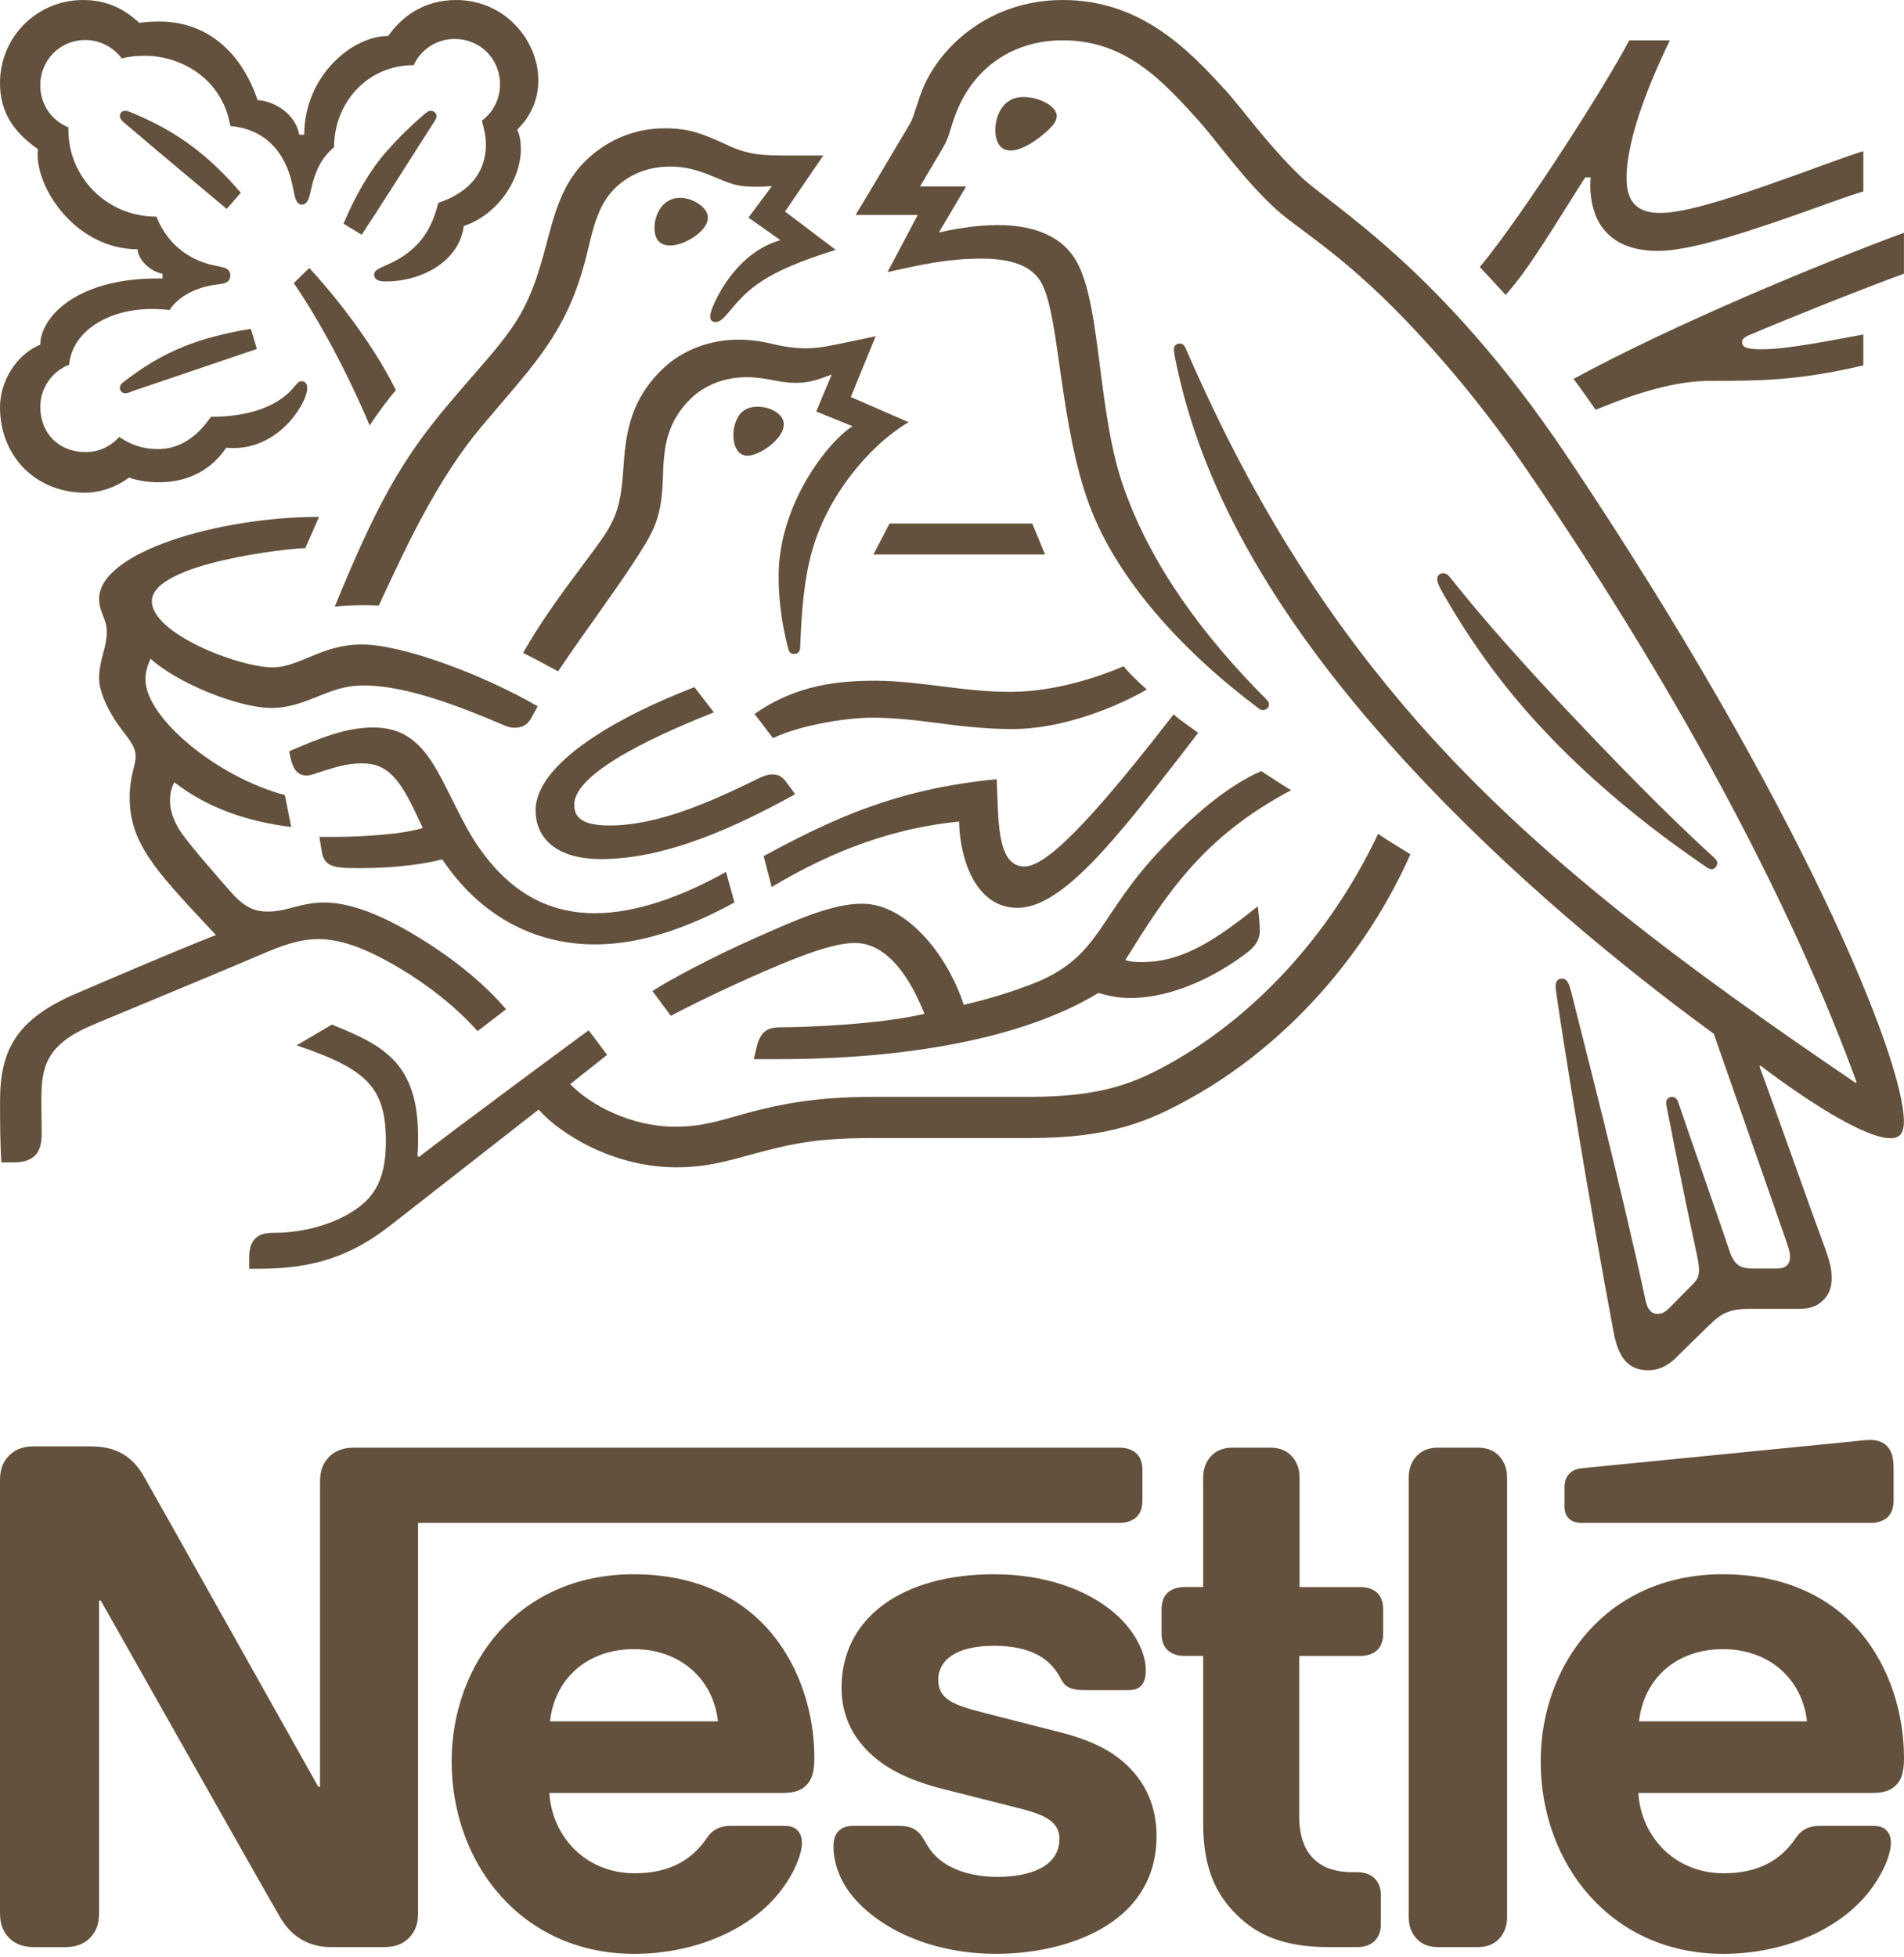 <?xml version="1.0" encoding="UTF-8"?> <svg xmlns="http://www.w3.org/2000/svg" width="328" height="337" viewBox="0 0 328 337" fill="none"> <path d="M56.402 251.236C55.591 252.22 55.133 253.317 55.133 255.229V307.755H54.841C54.841 307.755 26.091 256.501 24.702 254.132C23.718 252.45 22.618 251.295 21.174 250.428C19.726 249.62 18.223 249.101 15.331 249.101H5.846C3.645 249.101 2.259 249.854 1.276 251.009C0.464 251.989 0 253.093 0 254.998V329.452C0 331.36 0.464 332.464 1.276 333.444C2.259 334.603 3.645 335.353 5.846 335.353H11.225C13.422 335.353 14.812 334.603 15.795 333.444C16.603 332.461 17.064 331.36 17.064 329.452V275.653H17.356C17.356 275.653 47.203 328.526 48.42 330.494C50.099 333.269 52.929 335.349 56.98 335.349H66.179C68.377 335.349 69.766 334.6 70.749 333.441C71.558 332.457 72.022 331.357 72.022 329.448V262.285H192.867C194.084 262.285 195.006 261.942 195.704 261.364C196.453 260.666 196.804 259.741 196.804 258.355V253.265C196.804 251.876 196.457 250.951 195.704 250.256C195.006 249.678 194.084 249.331 192.867 249.331H60.973C58.775 249.328 57.386 250.081 56.402 251.236ZM109.159 271.134C89.082 271.134 77.803 286.815 77.803 303.36C77.803 321.002 89.897 336.512 109.273 336.512C118.936 336.512 128.421 332.866 133.858 326.442C136.231 323.667 138.143 319.792 138.143 317.422C138.143 316.611 137.967 315.919 137.51 315.397C137.046 314.815 136.347 314.472 135.133 314.472H125.821C123.964 314.472 122.698 315.163 121.77 316.552C119.053 320.548 115.119 322.629 109.335 322.629C100.655 322.629 95.049 316.033 94.643 308.801H134.91C136.698 308.801 137.971 308.395 138.841 307.532C139.824 306.607 140.288 305.272 140.288 302.786C140.288 295.21 137.916 287.345 132.943 281.324C127.846 275.243 120.095 271.134 109.159 271.134ZM171.229 271.134C155.382 271.134 144.969 278.655 144.969 290.688C144.969 294.969 146.53 298.443 149.078 301.156C152.029 304.344 156.249 306.541 162.384 308.103L175.627 311.452C179.269 312.377 182.512 313.478 182.512 316.662C182.512 321.58 177.305 323.255 171.751 323.255C169.031 323.255 166.198 322.735 163.883 321.58C162.263 320.765 160.877 319.613 159.894 318.051C159.027 316.721 158.738 315.737 157.408 314.984C156.596 314.523 155.609 314.465 154.285 314.465H147.111C145.55 314.465 144.8 314.932 144.278 315.565C143.758 316.201 143.58 317.126 143.58 318.055C143.58 320.366 144.391 323.261 146.303 325.861C150.695 331.759 159.894 336.508 171.638 336.508C183.21 336.508 199.235 331.704 199.235 316.198C199.235 312.209 198.073 308.794 195.938 306.019C193.217 302.49 189.342 300.062 182.746 298.384L169.616 295.024C164.175 293.638 161.631 292.651 161.631 289.298C161.631 286.059 164.526 283.456 171.232 283.456C175.166 283.456 178.753 284.326 181.074 286.754C182.98 288.779 182.632 289.821 184.139 290.629C185.064 291.094 186.102 291.094 187.729 291.094H194.263C195.305 291.094 196.058 290.922 196.632 290.282C197.1 289.766 197.389 288.955 197.389 287.62C197.389 284.611 195.418 280.739 191.955 277.785C187.316 273.796 180.026 271.134 171.229 271.134ZM207.272 273.335H204.033C202.819 273.335 201.894 273.679 201.203 274.256C200.449 274.955 200.102 275.88 200.102 277.266V281.258C200.102 282.647 200.449 283.569 201.203 284.267C201.897 284.848 202.822 285.196 204.033 285.196H207.272V314.059C207.272 321.463 209.294 326.092 213.057 329.799C216.527 333.21 221.042 335.349 228.907 335.349H233.824C235.042 335.349 235.963 335.005 236.662 334.428C237.411 333.73 237.876 332.805 237.876 331.419V326.384C237.876 324.995 237.411 324.073 236.662 323.375C235.963 322.797 235.042 322.45 233.824 322.45H233.13C230.007 322.45 227.868 321.642 226.42 320.252C224.687 318.633 223.817 316.146 223.817 312.907V285.199H234.347C235.561 285.199 236.486 284.852 237.181 284.271C237.931 283.576 238.278 282.651 238.278 281.262V277.269C238.278 275.883 237.931 274.958 237.181 274.26C236.486 273.682 235.561 273.338 234.347 273.338H223.872V254.479C223.872 252.973 223.408 251.876 222.717 251.009C221.847 249.967 220.636 249.331 218.844 249.331H212.304C210.508 249.331 209.294 249.971 208.424 251.009C207.73 251.876 207.269 252.973 207.269 254.479L207.272 273.335ZM242.676 330.198C242.676 331.704 243.137 332.805 243.835 333.671C244.698 334.713 245.916 335.349 247.707 335.349H254.589C256.387 335.349 257.598 334.713 258.468 333.671C259.163 332.801 259.627 331.704 259.627 330.198V254.479C259.627 252.976 259.163 251.876 258.468 251.006C257.598 249.964 256.387 249.328 254.589 249.328H247.707C245.916 249.328 244.698 249.967 243.835 251.006C243.137 251.876 242.676 252.973 242.676 254.479V330.198ZM94.753 296.472C95.503 289.353 100.943 284.033 109.218 284.033C117.316 284.033 122.925 289.353 123.682 296.472H94.753ZM322.274 262.285C323.488 262.285 324.413 261.942 325.108 261.364C325.861 260.666 326.208 259.741 326.208 258.355V252.973C326.208 250.889 325.803 249.85 325.108 249.097C324.472 248.399 323.433 248 322.274 248C321.349 248 320.424 248.114 318.863 248.285L272.698 252.856C271.371 252.969 270.735 253.375 270.27 253.898C269.751 254.476 269.517 255.229 269.517 256.271V259.276C269.517 260.435 269.751 260.958 270.157 261.419C270.673 261.997 271.426 262.285 272.468 262.285H322.274ZM296.761 271.134C276.691 271.134 265.408 286.815 265.408 303.36C265.408 321.002 277.499 336.512 296.878 336.512C306.538 336.512 316.026 332.866 321.459 326.442C323.835 323.667 325.744 319.792 325.744 317.422C325.744 316.611 325.565 315.919 325.104 315.397C324.647 314.815 323.949 314.472 322.735 314.472H313.422C311.569 314.472 310.3 315.163 309.371 316.552C306.651 320.548 302.72 322.629 296.936 322.629C288.256 322.629 282.644 316.033 282.241 308.801H322.622C324.413 308.801 325.686 308.395 326.552 307.532C327.539 306.607 328 305.272 328 302.786C328 295.21 325.627 287.345 320.654 281.324C315.565 275.243 307.697 271.134 296.761 271.134ZM282.358 296.472C283.115 289.353 288.548 284.033 296.819 284.033C304.921 284.033 310.527 289.353 311.283 296.472H282.358Z" fill="#64513D"></path> <path d="M269.854 78.439C248.336 46.334 229.421 35.52 224.099 30.43C218.257 24.815 213.804 18.455 210.967 15.39C204.665 8.506 196.506 0 183.082 0C170.129 0 161.569 8.441 158.786 15.736C157.98 17.817 157.343 20.362 156.77 21.287C155.499 23.372 149.771 33.148 147.394 37.023H158.099L152.89 46.858C158.964 45.524 163.298 44.545 169.086 44.545C174.231 44.545 177.933 45.766 179.554 48.998C182.568 55.023 182.568 73.235 187.654 86.95C192.394 99.84 203.969 112.452 216.982 122.114C217.15 122.228 217.328 122.283 217.56 122.283C218.193 122.283 218.603 121.823 218.603 121.358C218.603 121.012 218.484 120.785 218.197 120.493C207.324 109.615 198.473 97.586 193.733 84.405C189.043 71.56 189.794 53.51 185.692 45.469C182.969 40.146 177.191 38.767 171.868 38.767C167.593 38.767 163.595 39.632 161.746 40.033L166.427 32.11H158.504C160.185 29.165 161.915 26.441 162.784 24.82C163.531 23.431 163.827 21.697 164.751 19.329C167.756 11.748 174.409 6.944 183.082 6.944C193.96 6.944 200.321 13.942 206.628 20.941C209.519 24.183 214.263 30.949 219.759 35.98C223.515 39.45 230.692 43.329 241.738 54.726C248.098 61.319 255.502 69.879 263.311 81.331C291.255 122.223 309.586 158.258 319.826 186.374L319.653 186.493C290.33 166.595 264.927 147.795 244.456 124.6C229.935 108.113 217.328 89.026 206.331 64.67C205.575 63.049 204.947 61.547 204.25 59.985C203.964 59.347 203.672 59.174 203.207 59.174C202.629 59.174 202.224 59.58 202.224 60.158C202.224 60.795 202.516 62.184 203.148 64.962C208.995 90.182 225.191 112.798 242.484 131.599C259.723 150.286 279.21 166.368 295.233 178.051L307.732 213.799C308.019 214.669 308.365 215.593 308.365 216.458C308.365 217.096 308.192 217.615 307.787 217.961C307.441 218.307 306.981 218.484 305.938 218.484H302.182C300.561 218.484 299.918 218.252 299.34 217.788C298.762 217.323 298.362 216.626 298.07 215.821C296.973 212.46 290.375 193.659 289.11 189.844C288.872 189.152 288.467 188.92 288.008 188.92C287.429 188.92 287.024 189.384 287.024 189.903C287.024 190.368 287.192 190.887 287.489 192.508C289.159 201.068 291.131 210.671 291.937 214.318C292.288 215.994 292.688 217.56 292.688 218.712C292.688 219.75 292.461 220.333 291.596 221.198L287.716 225.132C286.792 226.056 286.263 226.288 285.517 226.288C284.592 226.288 283.836 225.656 283.49 224.03C279.097 203.489 272.444 178.047 270.705 170.984C270.299 169.432 270.008 168.557 269.083 168.557C268.278 168.557 267.991 169.141 267.991 169.832C267.991 170.351 268.105 170.989 268.159 171.453C269.202 178.738 273.428 205.288 277.994 229.526C278.805 233.692 280.367 236 283.955 236C285.576 236 287.133 235.362 288.581 233.979C290.953 231.606 291.645 230.974 294.487 228.196C296.508 226.224 297.897 225.423 301.372 225.423H309.932C311.958 225.423 313.055 224.904 314.039 223.97C314.968 223.101 315.541 221.89 315.541 220.15C315.541 218.361 315.081 216.918 314.444 215.119C312.25 209.223 305.192 189.261 303.106 183.651L303.279 183.537C310.51 189.028 321.037 196.032 325.668 196.032C327.111 196.032 327.981 195.394 327.981 193.135C327.991 182.509 310.287 138.716 269.854 78.439Z" fill="#64513D"></path> <path d="M71.273 11.221C72.489 8.557 75.148 6.709 78.331 6.709C82.665 6.709 86.135 10.069 86.135 14.523C86.135 17.122 84.924 19.386 83.011 20.77C83.416 22.277 83.708 23.606 83.708 24.877C83.708 29.735 80.817 33.15 75.499 34.944C74.802 37.89 73.532 40.554 71.446 42.521C67.976 45.871 64.448 45.871 64.448 47.265C64.448 48.017 64.972 48.476 66.415 48.476C72.835 48.476 79.141 44.893 79.892 38.932C86.026 36.852 89.723 30.659 89.723 25.746C89.723 24.471 89.604 23.374 89.09 22.336C90.77 20.71 92.737 17.938 92.737 13.831C92.737 10.242 91.171 6.6 88.393 3.936C85.966 1.564 82.546 0.002 78.563 0.002C72.775 0.002 69.019 3.13 66.879 6.195C60.568 6.195 52.413 13.193 52.413 23.201H51.548C50.965 19.732 47.382 17.409 44.372 17.241C41.945 9.956 36.45 3.709 27.42 3.709C26.382 3.709 25.112 3.768 24.01 3.936C21.351 1.504 18.4 0.002 14.293 0.002C6.425 0.002 0 6.313 0 14.29C0 19.267 2.259 22.682 6.539 25.692C6.539 25.692 6.479 26.33 6.479 26.616C6.479 32.977 13.418 42.931 23.713 42.931C23.713 44.547 25.739 46.746 27.998 47.147V47.957H27.133C12.964 47.957 6.949 54.787 6.949 59.349C2.723 61.089 0 65.769 0 70.109C0 78.728 6.311 84.861 14.639 84.861C17.417 84.861 20.249 83.764 22.216 82.257C23.659 82.776 25.512 83.062 27.415 83.062C31.408 83.062 35.866 81.678 38.985 77.107C39.45 77.166 39.85 77.166 40.314 77.166C45.405 77.166 49.804 73.81 52.117 69.417C52.695 68.319 52.922 67.454 52.922 66.812C52.922 66.184 52.631 65.656 51.998 65.656C51.192 65.656 51.074 66.412 49.626 67.741C46.389 70.692 41.407 71.789 36.321 71.789C33.835 75.436 30.771 77.344 27.242 77.344C24.637 77.344 22.616 76.647 20.53 75.258C18.85 77.107 16.774 77.863 14.743 77.863C10.176 77.863 6.939 74.68 6.939 70.049C6.939 66.807 9.02 63.921 11.911 62.819C12.43 57.09 18.563 53.216 26.194 53.216C27.178 53.216 28.161 53.275 29.204 53.394C30.361 51.545 33.133 49.573 37.067 49.049C37.878 48.936 38.51 48.876 38.975 48.649C39.44 48.417 39.672 47.952 39.672 47.433C39.672 46.974 39.494 46.568 39.034 46.277C38.629 46.049 37.937 45.936 37.127 45.758C33.479 45.061 29.14 42.807 26.945 37.311C18.207 37.311 11.787 30.313 11.787 22.45V21.931C8.896 20.77 6.934 17.992 6.934 14.695C6.934 10.361 10.339 6.892 14.679 6.892C17.283 6.892 19.542 8.162 20.99 10.074C22.201 9.728 23.585 9.61 24.919 9.61C31.398 9.61 38.337 13.717 39.672 21.699C48.005 22.455 49.967 29.512 50.491 32.463C50.777 33.965 51.01 35.236 51.993 35.236C53.036 35.236 53.263 34.074 53.614 32.513C54.247 29.567 55.354 27.195 57.548 25.341C57.563 17.755 63.232 11.221 71.273 11.221Z" fill="#64513D"></path> <path d="M88.102 56.569C85.383 60.444 83.416 62.351 77.229 69.641C69.074 79.303 64.794 87.117 57.672 104.465C58.833 104.346 60.514 104.237 62.362 104.237C63.286 104.237 64.033 104.237 65.253 104.292L66.118 102.443C70.112 93.883 75.484 82.313 83.006 73.402L85.611 70.338C93.355 61.259 98.159 55.877 101.169 43.497C102.212 39.103 103.077 35.169 106.027 32.332C108.686 29.787 112.042 28.689 115.457 28.689C118.348 28.689 120.493 29.386 123.617 30.711C126.454 31.922 127.487 32.159 130.496 32.159C131.539 32.159 132.286 32.1 132.982 32.04L128.935 37.477L134.431 41.352C127.541 43.373 123.899 50.03 122.683 53.094C122.455 53.732 122.342 54.137 122.342 54.543C122.342 55.007 122.569 55.467 123.266 55.467C124.012 55.467 124.59 54.889 125.574 53.732C128.93 49.684 131.594 46.902 143.969 43.032L135.236 36.434L141.829 26.782H135.641C131.707 26.782 129.103 26.722 125.693 25.161C121.062 23.021 118.694 22.096 114.587 22.096C109.556 22.096 104.984 23.886 101.228 27.36C96.884 31.348 95.55 36.671 93.998 42.518C92.787 47.025 91.344 52.007 88.102 56.569Z" fill="#64513D"></path> <path d="M101.407 95.966C98.11 100.419 93.593 106.256 90.123 112.449C91.225 112.973 94.873 114.94 96.148 115.627C100.137 109.612 105.692 102.214 109.329 96.599C112.631 91.508 113.96 89.309 114.188 82.484C114.252 81.332 114.252 80.225 114.361 79.133C114.647 75.604 115.581 72.016 118.932 68.725C121.418 66.234 125.006 64.963 128.594 64.963C132.064 64.963 134.08 65.942 137.09 65.942C139.23 65.942 140.792 65.423 142.181 64.904L143.278 64.499L140.614 70.869L146.856 73.41C142.868 75.896 134.13 86.601 134.13 99.268C134.13 103.84 134.827 108.06 135.81 111.816C135.929 112.222 136.156 112.627 136.794 112.627C137.372 112.627 137.777 112.281 137.837 111.643L137.896 110.314C138.069 106.439 138.355 100.311 139.917 94.81C142.522 85.558 149.52 76.879 156.518 72.713L146.57 68.379L150.85 57.911L146.164 58.894C143.332 59.472 141.247 59.991 138.761 59.991C137.14 59.991 135.291 59.764 133.092 59.24C131.412 58.84 129.613 58.494 127.077 58.494C122.506 58.494 117.583 60.224 114.232 63.466C108.099 69.313 107.753 75.614 107.343 81.228C106.848 88.677 105.455 90.525 101.407 95.966Z" fill="#64513D"></path> <path d="M249.841 99.487C249.436 98.969 249.09 98.731 248.63 98.731C247.934 98.731 247.588 99.196 247.588 99.715C247.588 100.53 248.166 101.514 249.609 103.945C254.003 111.403 259.444 118.921 266.156 125.988C273.386 133.673 281.887 140.845 290.966 147.265L293.803 149.237C294.208 149.533 294.5 149.701 294.846 149.701C295.424 149.701 295.829 149.123 295.829 148.658C295.829 148.372 295.711 148.075 295.365 147.789C286.923 140.103 277.839 130.728 269.339 121.708C262.677 114.591 255.851 107.069 249.841 99.487Z" fill="#64513D"></path> <path d="M63.695 73.287C64.559 71.844 67.164 68.315 68.207 67.213C63.754 58.193 56.464 49.574 53.281 46.154L50.617 48.758C53.691 53.216 58.831 61.836 63.695 73.287Z" fill="#64513D"></path> <path d="M21.295 21.051C20.771 20.586 20.657 20.295 20.657 19.949C20.657 19.548 20.949 19.084 21.581 19.084C21.814 19.084 22.041 19.143 22.338 19.262C26.618 20.991 30.265 23.023 33.502 25.509C36.215 27.59 38.88 30.14 41.479 33.204L39.052 35.977C36.047 33.486 26.321 25.336 21.295 21.051Z" fill="#64513D"></path> <path d="M62.303 40.434L59.18 38.526C61.201 33.727 63.697 29.328 66.643 26.027C68.728 23.659 70.695 21.747 72.895 19.844C73.413 19.439 73.7 19.088 74.219 19.088C74.802 19.088 75.208 19.552 75.208 20.012C75.208 20.239 75.089 20.531 74.857 20.877C71.333 26.378 64.443 37.256 62.303 40.434Z" fill="#64513D"></path> <path d="M23.086 67.274C22.335 67.56 21.989 67.738 21.584 67.738C20.951 67.738 20.649 67.214 20.649 66.809C20.649 66.409 20.827 66.177 21.233 65.826C28.345 60.275 34.592 58.076 43.211 56.628L44.249 60.102L23.086 67.274Z" fill="#64513D"></path> <path d="M171.46 22.388C171.46 20.362 172.503 16.714 176.264 16.714C177.534 16.714 178.75 17.001 179.734 17.471C181.122 18.108 182.047 19.032 182.047 20.016C182.047 21.059 181.004 22.102 179.442 23.377C177.821 24.701 175.74 25.922 174.065 25.922C172.038 25.917 171.46 24.004 171.46 22.388Z" fill="#64513D"></path> <path d="M112.747 39.28C112.747 36.794 114.25 34.071 117.141 34.071C118.411 34.071 119.913 34.59 121.016 35.638C121.648 36.216 121.94 36.844 121.94 37.486C121.94 38.875 120.605 40.2 119.049 41.124C117.833 41.821 116.563 42.285 115.465 42.285C113.671 42.29 112.747 41.183 112.747 39.28Z" fill="#64513D"></path> <path d="M126.341 74.965C126.341 74.387 126.4 73.695 126.627 72.998C127.092 71.496 128.071 70.048 130.502 70.048C131.604 70.048 132.81 70.334 133.794 71.036C134.669 71.614 135.015 72.361 135.015 73.117C135.015 75.603 130.848 78.494 128.763 78.494C127.265 78.494 126.341 77.046 126.341 74.965Z" fill="#64513D"></path> <path d="M103.549 147.961C95.74 147.961 92.266 144.264 92.266 139.579C92.266 131.36 106.668 123.324 119.622 118.347L122.982 122.686C115 125.859 98.923 132.699 98.923 138.59C98.923 140.671 100.134 142.174 104.987 142.174C113.439 142.174 122.523 138.062 130.905 133.954C131.542 133.663 132.294 133.376 132.99 133.376C134.083 133.376 134.78 133.727 135.59 134.879L136.979 136.786C127.208 142.183 115 147.961 103.549 147.961Z" fill="#64513D"></path> <path d="M125.071 150.164C117.435 154.444 109.512 157.281 102.509 157.281C94.696 157.281 87.757 153.92 81.974 145.187C79.547 141.49 77.635 136.864 75.322 132.752C72.544 127.894 69.539 125.289 64.276 125.289C59.472 125.289 54.782 127.257 49.81 129.397L50.037 130.494C50.442 132.283 51.139 133.558 52.815 133.558C53.571 133.558 54.322 133.217 54.727 133.098C57.505 132.228 59.526 131.472 62.363 131.472C66.702 131.472 68.778 134.022 71.734 140.265L72.831 142.583C69.821 143.625 62.763 144.139 57.5 144.139H55.019L55.424 146.625C55.597 147.668 56.002 148.538 56.867 148.948C57.905 149.462 59.413 149.522 62.017 149.522C68.61 149.522 73.409 148.716 76.187 148.014C83.304 158.606 93.079 162.658 102.509 162.658C110.545 162.658 118.705 159.703 126.519 155.428L125.071 150.164Z" fill="#64513D"></path> <path d="M132.934 152.77L131.55 147.442C143.466 141.027 154.339 135.877 171.697 134.202C172.043 140.854 171.578 149.241 176.501 149.241C181.008 149.241 190.838 137.612 202.181 123.037C203.224 124.021 204.894 125.064 206.401 126.22L203.51 129.981C192.459 144.215 183.029 156.363 175.28 156.363C168.049 156.363 165.326 147.858 165.217 141.492C154.166 142.594 143.748 146.291 132.934 152.77Z" fill="#64513D"></path> <path d="M285.993 36.677C281.481 36.677 280.206 34.186 280.206 30.662C280.206 23.372 284.777 12.904 287.669 6.944H280.665C277.028 14.002 262.68 36.617 254.926 45.993L259.379 50.787C263.545 46.161 268.117 38.298 273.089 30.543H274.013C274.013 30.949 273.959 31.408 273.959 31.814C273.959 38.352 277.309 43.211 285.583 43.211C290.673 43.211 298.655 40.665 306.182 38.12C312.425 35.98 318.153 33.786 320.99 32.975V26.036C317.747 27.015 311.154 29.56 304.329 31.932C297.158 34.418 290.1 36.677 285.993 36.677Z" fill="#64513D"></path> <path d="M301.434 57.67C308.378 54.724 320.813 49.747 327.989 47.143V40.085C313.583 45.413 288.303 55.881 271.069 65.256C271.533 65.825 274.543 70.05 274.884 70.574C282.169 67.564 288.713 65.597 294.609 65.597C302.887 65.597 309.648 65.597 320.991 62.933V57.611C314.63 58.772 307.859 60.156 303.466 60.156C300.861 60.156 300.11 59.81 300.11 58.94C300.105 58.426 300.451 58.08 301.434 57.67Z" fill="#64513D"></path> <path d="M153.239 90.172L150.461 95.5H180.026L177.826 90.172H153.239Z" fill="#64513D"></path> <path d="M46.748 121.929C49.872 121.929 52.417 120.886 54.849 119.912C57.157 118.978 59.475 118.054 62.598 118.054C70.007 118.054 79.14 121.637 87.186 125.057C87.651 125.23 88.17 125.344 88.689 125.344C89.969 125.344 90.952 124.766 91.58 123.555L92.623 121.647C83.771 116.497 69.661 111.001 62.312 111.001C58.961 111.001 56.524 111.871 54.216 112.795C51.616 113.843 49.358 114.94 46.985 114.94C41.144 114.94 26.163 109.153 26.163 103.544C26.163 96.951 49.995 94.405 52.595 94.405L54.962 89.023C37.674 89.023 17.075 95.097 17.075 103.138C17.075 105.451 18.404 106.608 18.404 108.748C18.404 111.639 17.075 113.606 17.075 116.848C17.075 118.988 18.345 121.707 19.847 124.084C21.468 126.57 23.376 128.186 23.376 130.267C23.376 131.828 22.338 133.682 22.338 137.329C22.338 145.133 26.791 149.883 35.465 159.194L37.205 161.042C30.033 163.825 16.664 169.607 13.541 170.937C2.722 175.449 0.009 180.94 0.009 189.624C0.009 192.979 0.009 196.795 0.241 200.205H2.322C6.661 200.205 7.185 197.605 7.185 195.119C7.185 193.439 7.121 191.536 7.121 189.451C7.185 184.652 7.358 180.372 15.107 176.902C18.236 175.513 33.557 169.266 44.959 164.403C48.31 162.955 51.434 161.739 54.903 161.739C58.778 161.739 63.236 163.42 68.791 166.716C73.476 169.494 78.394 173.25 82.269 177.589L87.181 173.828C82.956 168.856 77.119 164.403 71.277 160.934C65.43 157.464 60.231 155.438 55.837 155.438C53.929 155.438 52.363 155.789 51.033 156.135C49.471 156.545 48.023 156.999 46.175 156.999C44.035 156.999 42.236 156.481 39.636 153.476C38.653 152.378 32.406 145.262 31.076 143.181C30.444 142.197 29.287 140.23 29.287 137.917C29.287 136.934 29.455 135.777 30.038 134.734C35.415 138.901 42.073 141.446 50.163 142.43L49.071 136.934C37.442 133.869 25.061 123.629 25.061 117.036C25.061 115.647 25.407 114.664 25.936 113.448C30.434 117.594 41.02 121.929 46.748 121.929Z" fill="#64513D"></path> <path d="M129.987 122.97C137.272 117.821 144.789 117.242 150.868 117.242C154.515 117.242 158.79 117.761 163.303 118.34C166.95 118.804 170.242 119.155 174.181 119.155C182.103 119.155 190.085 116.259 193.559 114.751C194.543 115.972 196.223 117.593 197.553 118.745C195.872 119.788 185.232 125.565 174.354 125.565C169.55 125.565 164.983 124.992 161.044 124.468C157.575 124.008 153.818 123.603 150.171 123.603C146.182 123.603 138.141 124.76 133.164 127.127L129.987 122.97Z" fill="#64513D"></path> <path d="M237.402 143.622C228.723 161.904 215.532 175.208 202 182.903C195.58 186.546 189.793 188.913 177.303 188.913H150.289C140.632 188.913 134.558 190.188 129.813 191.399C124.717 192.734 121.48 194.053 116.335 194.053C108.699 194.053 101.642 190.292 98.231 186.714L104.592 181.678L101.409 177.447C99.561 178.786 76.945 195.501 72.195 199.257L71.908 199.084C72.027 197.933 72.027 196.89 72.027 195.842C72.027 183.121 66.126 180.047 57.166 176.468L51.091 180.047C63.413 184.159 66.477 187.455 66.477 196.648C66.477 203.943 63.872 206.829 60.111 209.033C56.236 211.287 51.437 212.325 47.217 212.325C45.423 212.325 44.612 212.681 43.974 213.308C43.282 214 42.932 215.048 42.932 216.491V218.518H44.38C52.129 218.518 59.3 217.302 67.169 211.114L92.794 191.098C96.437 195.264 105.64 201.047 116.508 201.047C122.642 201.047 126.576 199.534 132.245 198.096C136.638 196.989 140.923 196.005 150.294 196.005H177.422C191.31 196.005 198.022 193.114 205.42 188.958C221.503 179.933 235.212 164.661 242.967 147.131C240.931 145.876 239.023 144.719 237.402 143.622Z" fill="#64513D"></path> <path d="M193.844 165.372C200.842 154.148 207.089 144.199 222.415 136.099C220.794 135.12 218.486 133.618 217.27 132.802C211.315 135.402 205.419 140.611 200.383 145.875C188.813 157.904 189.851 164.848 177.648 169.538C174.579 170.695 170.818 171.965 166.019 173.057C163.182 164.324 156.07 155.645 148.548 155.645C143.343 155.645 137.324 158.364 130.385 161.428C122.23 165.016 114.767 169.123 112.395 170.685L115.578 174.965C118.004 173.63 125.008 170.156 132.001 167.151C138.075 164.547 143.571 162.407 147.273 162.407C153.228 162.407 157.103 169.178 159.253 174.609C151.439 176.467 138.599 176.927 134.724 176.927C132.925 176.927 132.292 177.219 131.655 177.738C131.077 178.257 130.612 179.181 130.325 180.451L129.866 182.418H134.022C155.665 182.418 176.081 179.008 189.208 171.021C191.061 171.545 192.682 171.886 194.763 171.886C202.28 171.886 210.035 167.784 214.893 164.023C216.623 162.693 217.033 161.472 217.033 160.148C217.033 159.51 216.974 158.932 216.915 158.349L216.687 156.095C209.748 161.586 203.961 165.698 196.79 165.698C195.524 165.718 194.6 165.599 193.844 165.372Z" fill="#64513D"></path> </svg> 